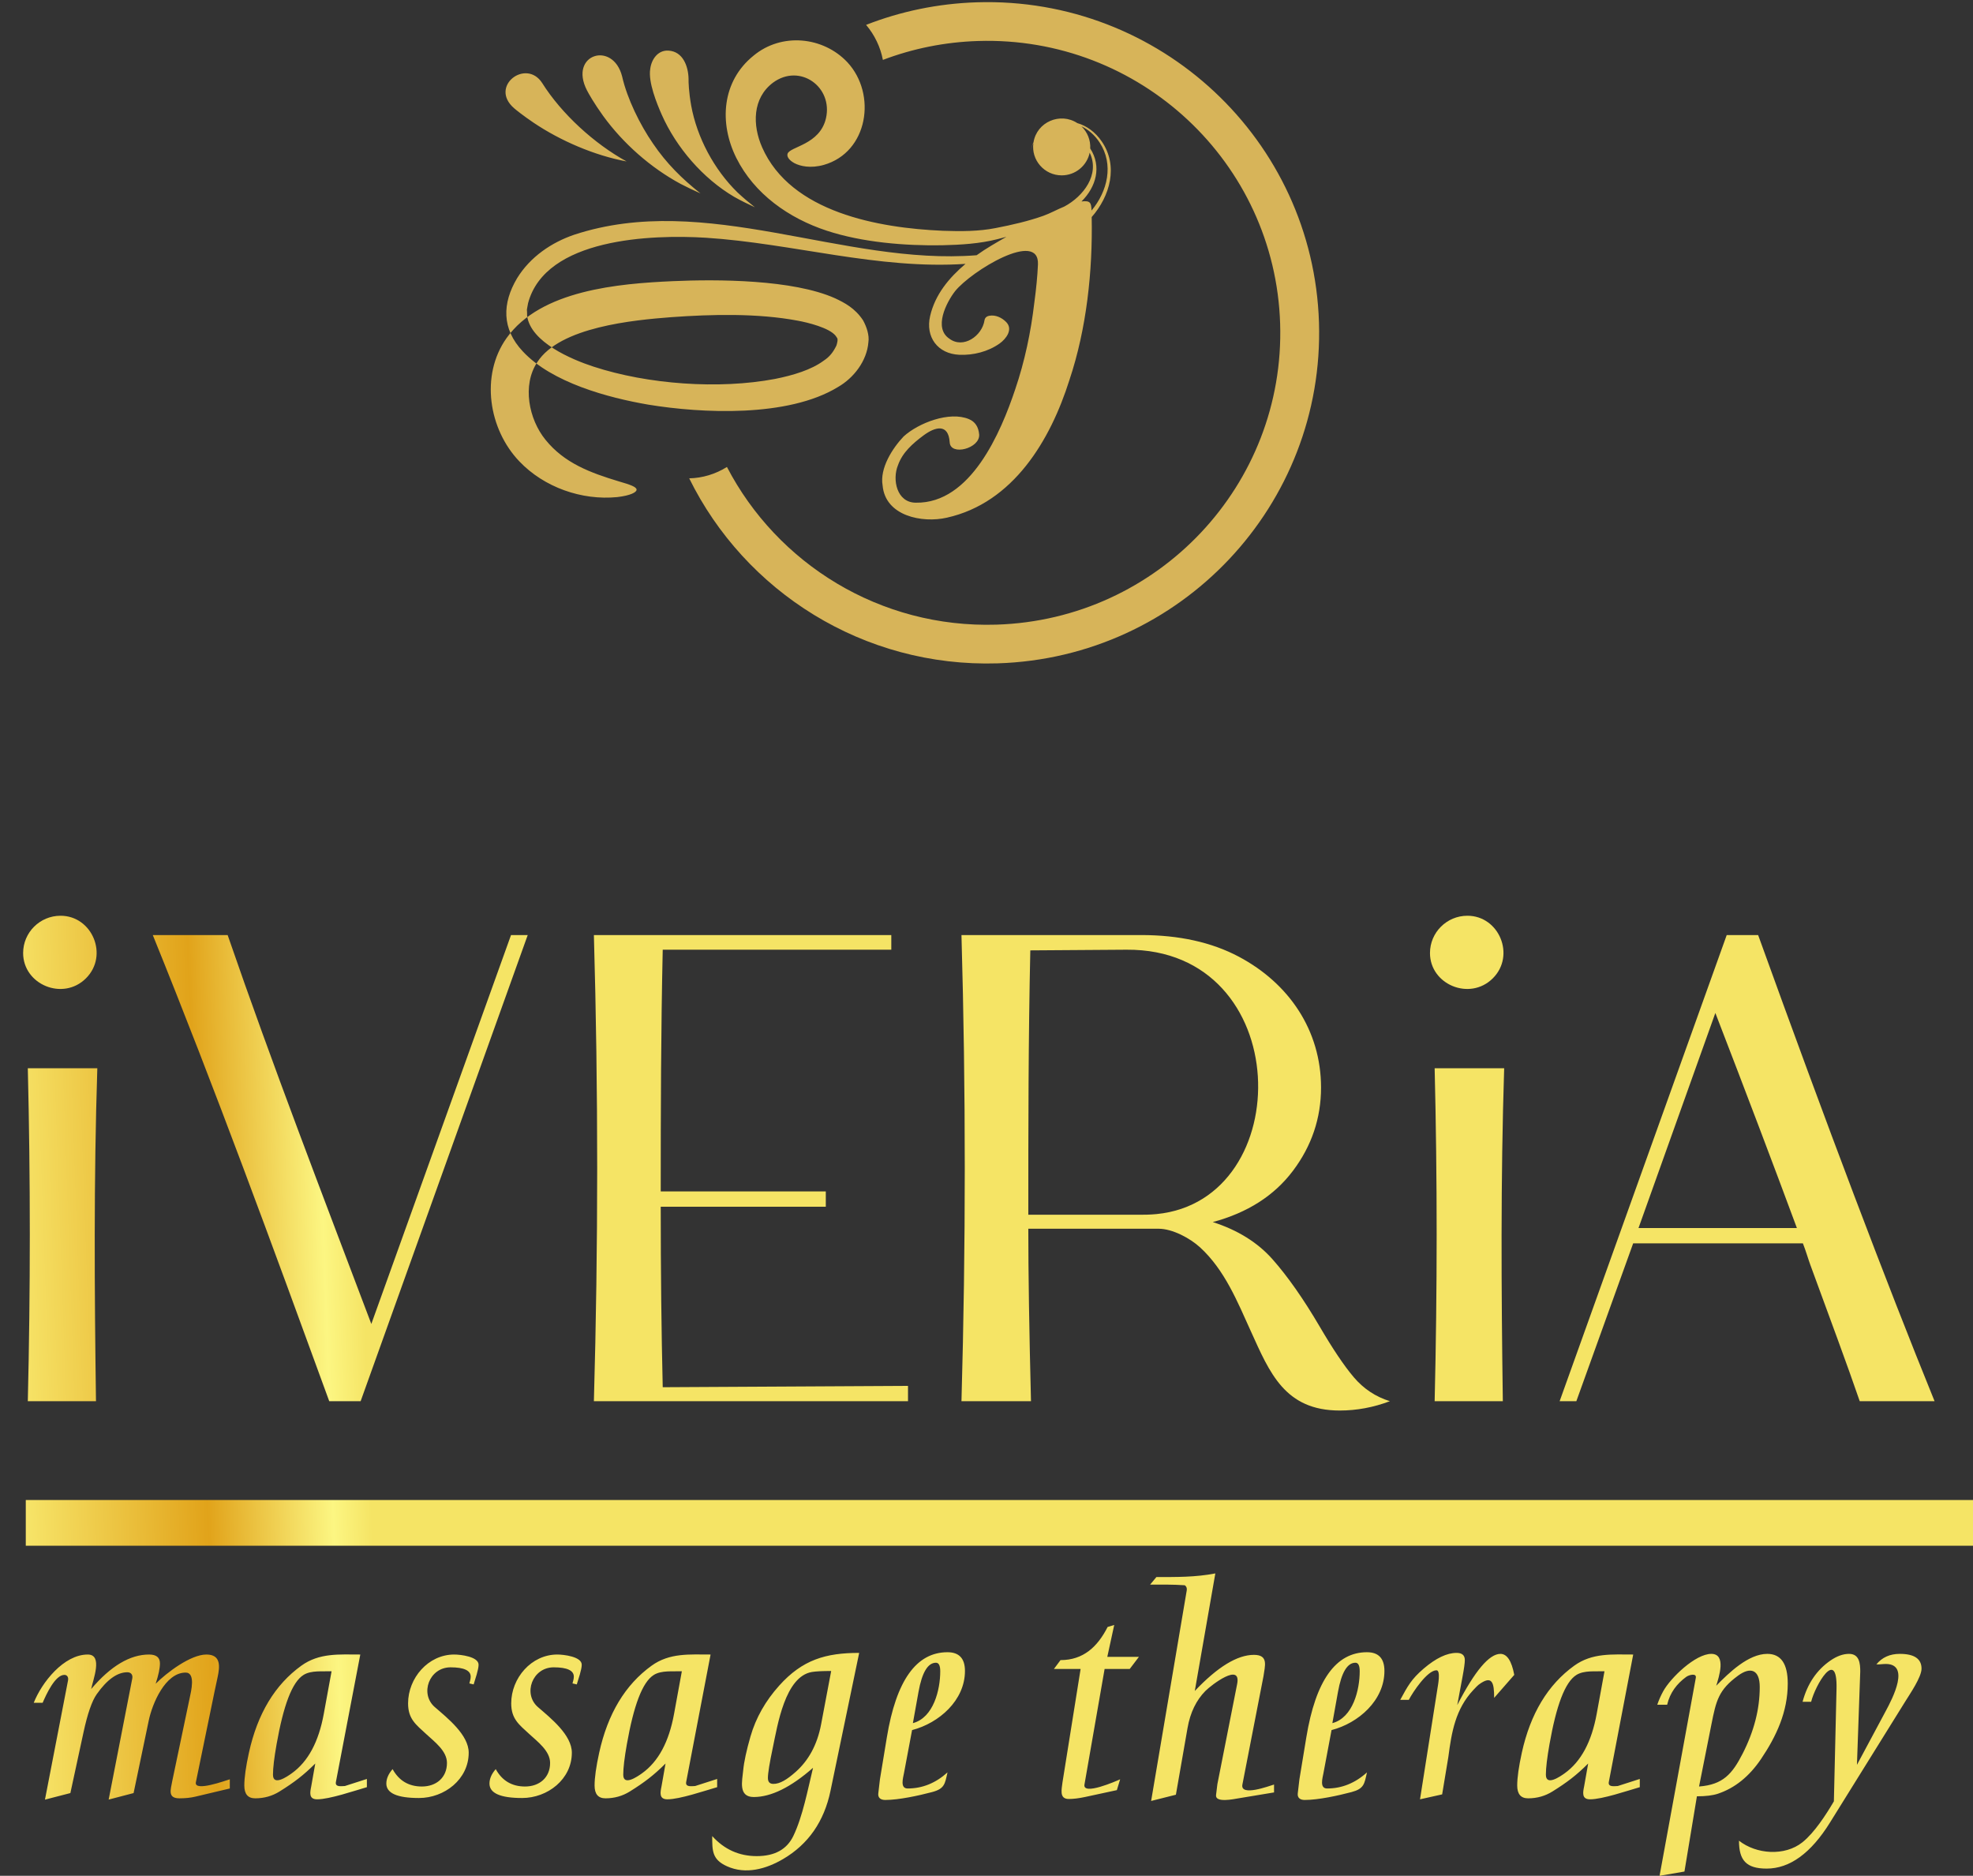 <?xml version="1.0" encoding="UTF-8"?> <svg xmlns="http://www.w3.org/2000/svg" width="284" height="270" viewBox="0 0 284 270" fill="none"><rect x="0" y="0" width="284" height="270" fill="#333333" stroke="none"/><path fill-rule="evenodd" clip-rule="evenodd" d="M140.609 0.331C166.979 -0.494 189.03 20.139 189.858 46.412C190.685 72.685 169.976 94.655 143.607 95.481C124.246 96.086 107.22 85.12 99.206 68.851C101.098 68.814 102.997 68.246 104.638 67.213C111.874 81.129 126.66 90.435 143.432 89.91C166.717 89.182 184.998 69.787 184.267 46.587C183.536 23.386 164.07 5.172 140.784 5.901C135.962 6.052 131.354 7.003 127.085 8.624C126.737 6.79 125.897 5.027 124.667 3.58C129.621 1.644 134.986 0.507 140.609 0.331ZM148.399 21.682C148.425 21.701 148.422 21.267 148.749 20.595C148.405 23.042 150.338 25.241 152.822 25.241C154.809 25.241 156.467 23.839 156.852 21.974C158.37 25.121 155.937 28.268 153.209 29.726C152.178 30.143 151.232 30.686 150.196 31.059C148.078 31.813 145.736 32.363 143.288 32.832C140.913 33.301 138.339 33.314 135.725 33.218C126.499 32.823 113.827 30.593 109.699 21.197C108.307 18.023 108.278 14.14 111.286 11.885C115.127 9.075 119.93 12.496 118.89 17.037C117.999 20.845 113.721 21.082 113.366 22.127C113.244 22.475 113.487 23.01 114.342 23.48C115.182 23.926 116.694 24.268 118.591 23.733C124.977 21.898 126.229 13.553 121.984 8.969C118.472 5.237 112.487 4.673 108.474 8.006C103.887 11.695 103.487 17.705 105.986 22.729C108.581 27.928 113.563 31.42 119 33.205C124.093 34.883 130.25 35.392 135.603 35.302C138.318 35.24 141.01 35.078 143.57 34.426L144.865 34.088C143.389 34.941 141.969 35.735 140.576 36.738C121.359 38.264 101.649 27.546 82.659 33.783C79.418 34.887 76.331 36.95 74.427 40.054C72.286 43.654 72.193 47.326 75.252 50.577C79.438 55.072 87.527 57.25 93.319 58.243C101.007 59.505 113.408 60.111 120.603 55.718C122.897 54.407 124.779 51.956 124.999 49.273C125.162 48.241 124.727 47.008 124.235 46.112C123.056 44.329 121.54 43.567 120.219 42.941C114.157 40.219 103.267 40.183 96.835 40.469C89.111 40.821 77.823 41.728 72.906 48.677C69.112 54.039 70.335 61.785 74.754 66.406C78.312 70.144 83.733 72.057 88.859 71.549C90.753 71.327 91.643 70.856 91.63 70.481C91.617 70.075 90.706 69.758 89.051 69.28C85.017 68.058 81.239 66.68 78.512 63.29C76.115 60.339 75.135 55.442 77.335 52.134C80.584 47.058 91.188 46.073 96.607 45.654C102.432 45.234 109.058 45.07 114.825 46.156C116.255 46.416 119.368 47.178 120.281 48.327L120.475 48.613C120.679 48.804 120.468 49.538 120.39 49.752C119.931 50.679 119.461 51.321 118.562 51.917C116.791 53.226 114.185 54.021 111.538 54.546C103.494 56.064 93.267 55.337 85.416 52.766C82.279 51.741 76.368 49.25 75.872 45.446C75.873 45.149 75.866 44.854 75.843 44.557L76.01 43.646C78.507 34.237 93.869 33.743 101.6 34.219C114.086 35.022 126.403 38.831 138.978 37.981C136.589 40.001 134.598 42.406 133.884 45.493C133.189 48.501 134.961 50.936 138.102 51.068C140.106 51.152 142.235 50.614 143.878 49.45C144.818 48.783 145.858 47.423 144.848 46.37C144.235 45.733 143.314 45.285 142.412 45.449C142.009 45.523 141.773 45.741 141.712 46.101C141.374 48.357 138.658 50.249 136.659 48.752C134.347 47.217 136.209 43.549 137.471 41.919C139.812 39.002 149.631 33.024 149.406 38.075C149.332 39.736 149.157 41.559 148.887 43.538C148.39 47.776 147.51 51.992 146.134 56.036C144.07 62.207 139.735 72.496 131.83 72.355C129.08 72.355 128.404 69.028 129.258 66.961C129.918 65.103 131.376 63.839 132.913 62.69C134.597 61.43 136.524 60.9 136.704 63.679C136.819 65.655 141.063 64.557 140.945 62.554C140.854 61.446 140.363 60.702 139.479 60.33C136.67 59.145 132.196 60.882 130.07 62.824C128.45 64.528 126.608 67.411 127.047 69.884C127.437 74.281 132.749 75.327 136.298 74.513C145.857 72.38 151.206 63.361 153.94 54.686C156.412 47.3 157.294 39.017 157.141 31.243C159.786 28.242 161.009 23.875 158.588 20.358C157.673 19.008 156.38 18.083 155.073 17.72C152.616 16.118 149.24 17.547 148.764 20.492C148.409 21.227 148.426 21.701 148.399 21.682ZM155.673 28.997C157.786 26.904 158.605 23.961 156.929 21.371C156.999 20.179 156.527 19.008 155.662 18.184C156.661 18.648 157.596 19.449 158.285 20.517C160.36 23.678 159.417 27.551 157.118 30.305C157.079 29.173 156.942 28.842 155.673 28.997ZM90.192 23.236C85.571 20.71 80.833 16.391 78.032 11.933C75.721 8.375 70.361 12.421 73.996 15.573C74.266 15.812 75.323 16.662 76.815 17.668C80.688 20.272 85.58 22.38 90.192 23.236ZM100.828 27.836C98.162 25.725 95.931 23.517 94 20.669C92.13 17.964 90.283 14.227 89.55 11.002C88.23 5.805 81.821 7.814 84.491 13.007C84.691 13.409 85.521 14.888 86.834 16.703C89.703 20.652 93.671 24.157 97.978 26.473C98.933 26.968 99.846 27.403 100.828 27.836ZM108.661 29.835C107.771 29.128 106.999 28.483 106.163 27.703C102.8 24.419 100.333 19.813 99.491 15.195C99.137 13.198 99.1 11.735 99.114 11.341C99.075 9.559 98.32 7.393 96.196 7.283C94.671 7.207 93.759 8.572 93.595 9.935C93.292 11.816 94.53 14.875 95.256 16.515C97.363 21.259 101.178 25.677 105.668 28.327C106.686 28.898 107.605 29.35 108.661 29.835Z" fill="#D7B459"></path><path d="M33.079 256.108V257.43L28.101 258.611C27.441 258.767 26.676 258.847 25.822 258.847C24.069 258.847 24.595 257.537 24.788 256.39L27.316 244.348C27.493 243.506 28.195 240.748 26.724 240.748C23.784 240.748 21.916 245.226 21.412 247.647L19.23 258.091L15.641 259.029L19.04 241.599C19.154 241.011 18.802 240.701 18.329 240.701C16.874 240.701 15.405 241.762 13.918 243.866C13.228 244.844 12.598 246.673 12.02 249.349L10.13 258.091L6.471 259.036L9.792 241.882C9.892 241.357 9.616 241.078 9.269 241.078C7.926 241.078 6.638 243.934 6.139 245.095H4.857C6.015 242.168 9.172 238.148 12.636 238.148C14.858 238.148 13.379 241.784 13.127 243.111C15.932 239.803 18.716 238.148 21.459 238.148C22.502 238.148 23.024 238.574 23.024 239.425C23.024 240.118 22.819 241.094 22.408 242.354C23.993 240.763 27.428 238.148 29.712 238.148C31.861 238.148 31.637 239.933 31.326 241.394L30.899 243.394L28.195 256.531C27.901 257.964 32.495 256.279 33.079 256.108ZM4.536 215.91H284V222.491H3.711V215.91H4.536ZM51.862 238.148L48.352 256.485C48.206 257.258 49.098 257.097 49.641 257.077L52.811 256.059V257.241C51.004 257.761 47.425 258.99 45.649 258.99C44.399 258.99 44.635 257.951 44.795 257.146L45.38 253.838C43.678 255.533 42.361 256.535 40.249 257.855C39.206 258.508 38.035 258.847 36.732 258.847C35.688 258.847 35.167 258.233 35.167 257.005C35.167 255.87 35.387 254.294 35.831 252.279C37.063 246.671 39.579 242.493 43.373 239.756C45.963 237.887 48.861 238.148 51.862 238.148ZM47.727 240.559C46.443 240.605 44.803 240.401 43.704 241.078C42.027 242.11 40.793 245.538 39.814 251.05C39.468 253 39.293 254.468 39.293 255.445C39.293 257.142 41.368 255.695 41.982 255.256C44.369 253.553 45.874 250.688 46.604 246.694L47.727 240.559ZM68.178 242.45L67.562 242.308C67.636 241.939 67.74 241.775 67.752 241.362C67.778 240.451 66.787 239.991 64.859 239.991C61.768 239.991 60.394 243.811 62.582 245.711C64.423 247.306 67.467 249.717 67.467 252.279C67.467 256.108 63.974 258.801 60.305 258.801C57.175 258.801 55.61 258.107 55.61 256.72C55.61 256.029 55.909 255.335 56.511 254.642C57.428 256.311 58.834 257.146 60.732 257.146C62.791 257.146 64.337 255.87 64.337 253.751C64.337 252.013 62.525 250.691 61.35 249.6C59.871 248.233 58.74 247.431 58.74 245.174C58.74 241.548 61.625 238.148 65.38 238.148C66.272 238.148 68.889 238.446 68.889 239.614C68.889 240.332 68.409 241.666 68.178 242.45ZM83.024 242.45L82.407 242.308C82.483 241.939 82.586 241.775 82.597 241.362C82.623 240.451 81.634 239.991 79.704 239.991C76.615 239.991 75.242 243.813 77.429 245.711C79.266 247.304 82.313 249.717 82.313 252.279C82.313 256.108 78.82 258.801 75.152 258.801C72.02 258.801 70.456 258.107 70.456 256.72C70.456 256.029 70.755 255.335 71.357 254.642C72.273 256.311 73.681 257.146 75.578 257.146C77.637 257.146 79.183 255.87 79.183 253.751C79.183 252.015 77.368 250.686 76.195 249.6C74.721 248.235 73.586 247.431 73.586 245.174C73.586 241.548 76.472 238.148 80.225 238.148C81.117 238.148 83.737 238.446 83.737 239.614C83.737 240.329 83.256 241.668 83.024 242.45ZM102.283 238.148L98.772 256.485C98.625 257.258 99.516 257.097 100.061 257.077L103.23 256.059V257.241C101.424 257.761 97.845 258.99 96.069 258.99C94.818 258.99 95.054 257.951 95.215 257.146L95.799 253.838C94.097 255.533 92.78 256.535 90.669 257.855C89.624 258.508 88.456 258.847 87.151 258.847C86.107 258.847 85.586 258.233 85.586 257.005C85.586 255.87 85.808 254.294 86.249 252.279C87.483 246.671 89.998 242.493 93.792 239.756C96.383 237.887 99.279 238.148 102.283 238.148ZM98.147 240.559C96.862 240.605 95.223 240.402 94.124 241.078C92.448 242.111 91.212 245.538 90.234 251.05C89.889 252.999 89.712 254.468 89.712 255.445C89.712 257.142 91.788 255.692 92.4 255.256C94.789 253.552 96.295 250.688 97.025 246.694L98.147 240.559ZM123.673 237.913L119.546 257.761C118.63 262.171 116.353 265.456 112.717 267.589C110.266 269.028 107.337 269.841 104.652 268.63C102.496 267.659 102.519 266.407 102.519 264.282C104.258 266.204 106.393 267.165 108.923 267.165C111.516 267.165 113.261 266.196 114.187 264.282C115.555 261.453 116.276 257.562 117.032 254.453C113.839 257.257 110.993 258.659 108.496 258.659C106.234 258.659 106.838 256.318 106.977 254.831C107.094 253.572 107.453 251.944 108.021 249.963C108.807 247.225 110.212 244.799 112.148 242.638C115.505 238.889 118.861 237.913 123.673 237.913ZM119.642 240.519C118.368 240.519 117.448 240.566 116.875 240.661C112.99 241.31 111.914 248.378 111.247 251.524C110.774 253.757 110.535 255.225 110.535 255.918C110.535 256.485 110.792 256.76 111.301 256.769C112.257 256.786 113.285 256.152 114.559 255.019C116.317 253.453 117.619 251.238 118.195 248.184L119.642 240.519ZM131.287 249.025L130.124 255.208C129.992 255.915 129.531 257.43 130.645 257.43C132.765 257.43 134.677 256.659 136.385 255.115C136.018 256.783 135.965 257.471 134.156 257.95C132.266 258.451 129.381 259.083 127.421 259.083C126.757 259.083 126.352 258.765 126.424 258.139L126.661 256.108L127.658 250.059C129.002 241.9 131.895 237.817 136.385 237.817C138.061 237.817 138.899 238.715 138.899 240.512C138.899 244.75 135.171 248.015 131.287 249.025ZM131.404 248.025C134.382 247.237 135.342 243.214 135.342 240.559C135.342 239.74 135.137 239.33 134.725 239.33C133.555 239.33 132.713 240.737 132.211 243.536L131.404 248.025ZM160.385 233.895L159.389 238.481H163.942L162.615 240.227H159.001L156.101 256.863C155.818 258.492 160.686 256.36 161.238 256.108L160.764 257.667L156.164 258.659C155.28 258.847 154.505 258.942 153.84 258.942C152.408 258.942 152.844 257.467 152.94 256.531L155.546 240.227H151.705L152.653 238.952C155.94 238.952 157.982 237.038 159.436 234.18L160.385 233.895ZM171.982 243.394C175.261 239.929 178.1 238.196 180.496 238.196C182.655 238.196 182.061 239.828 181.871 241.267L178.835 256.863C178.492 258.648 182.694 257.066 183.39 256.863V257.997L178.267 258.847C177.579 258.96 174.899 259.537 175.041 258.375L175.232 256.816L178.077 242.401C178.709 239.2 174.349 242.542 173.507 243.394C172.202 244.716 171.326 246.495 170.938 248.726L169.262 258.328L165.697 259.226L170.821 228.932C170.886 228.544 170.724 228.288 170.535 228.177C168.848 228.062 167.242 228.083 165.554 228.083L166.456 226.996C169.335 226.996 172.053 227.031 174.939 226.475L171.982 243.394ZM191.667 249.025L190.504 255.208C190.371 255.921 189.913 257.43 191.025 257.43C193.144 257.43 195.058 256.659 196.765 255.115C196.399 256.784 196.343 257.47 194.535 257.95C192.645 258.451 189.76 259.083 187.8 259.083C187.136 259.083 186.732 258.765 186.804 258.139L187.042 256.108L188.038 250.059C189.382 241.9 192.275 237.817 196.765 237.817C198.441 237.817 199.279 238.715 199.279 240.512C199.279 244.749 195.551 248.015 191.667 249.025ZM191.785 248.025C194.761 247.237 195.721 243.214 195.721 240.559C195.721 239.74 195.515 239.33 195.105 239.33C193.935 239.33 193.093 240.737 192.591 243.536L191.785 248.025ZM217.967 241.078L215.073 244.387C215.073 242.22 214.811 241.025 212.836 242.496C212.712 242.588 212.455 242.847 212.077 243.252C209.499 246.009 208.944 249.329 208.48 252.894L207.587 258.28L204.401 258.99L206.916 243.016C206.973 242.65 207.412 240.417 206.773 240.417C205.46 240.417 203.379 243.536 202.789 244.671H201.555C202.618 242.718 203.138 241.707 204.923 240.18C206.69 238.668 208.275 237.913 209.667 237.913C210.458 237.913 210.852 238.259 210.852 238.952C210.852 239.362 210.742 240.166 210.519 241.362L209.761 245.426C212.292 240.512 214.361 238.054 215.975 238.054C216.924 238.054 217.587 239.061 217.967 241.078ZM235.089 238.148L231.58 256.485C231.434 257.254 232.322 257.097 232.868 257.077L236.037 256.059V257.241C234.229 257.761 230.653 258.99 228.875 258.99C227.627 258.99 227.86 257.951 228.021 257.146L228.606 253.838C226.907 255.533 225.586 256.535 223.476 257.855C222.432 258.508 221.262 258.847 219.96 258.847C218.916 258.847 218.392 258.233 218.392 257.005C218.392 255.87 218.615 254.294 219.056 252.279C220.29 246.671 222.806 242.492 226.599 239.756C229.189 237.886 232.086 238.148 235.089 238.148ZM230.955 240.559C229.67 240.605 228.029 240.401 226.93 241.078C225.254 242.11 224.018 245.537 223.041 251.05C222.696 252.998 222.519 254.468 222.519 255.445C222.519 257.142 224.595 255.692 225.207 255.256C227.597 253.552 229.101 250.688 229.832 246.694L230.955 240.559ZM244.258 258.557L242.465 269.386L238.883 270L244.101 241.504C244.234 240.776 243.117 241.077 242.726 241.362C241.349 242.367 240.385 243.645 239.974 245.378H238.552C238.773 244.717 239.061 244.069 239.404 243.441C240.465 241.506 244.04 238.054 246.33 238.054C248.555 238.054 247.407 241.434 247.041 242.638C248.872 240.776 251.661 238.054 254.393 238.054C256.355 238.054 257.335 239.479 257.335 242.322C257.335 246.393 255.705 249.904 253.485 253.193C251.789 255.706 249.713 257.366 247.302 258.178C246.55 258.432 245.523 258.557 244.258 258.557ZM244.567 257.146C248.018 256.882 249.346 255.337 250.837 252.421C252.478 249.21 253.303 246.009 253.303 242.826C253.303 240.283 251.949 239.901 250.204 241.173C247.364 243.244 247.027 244.786 246.346 248.206L244.567 257.146ZM270.093 239.566C270.915 238.559 272.038 238.054 273.46 238.054C275.547 238.054 276.591 238.764 276.591 240.18C276.591 241.401 274.936 243.794 274.22 244.953L263.407 262.344C260.665 266.754 257.619 268.961 254.299 268.961C251.357 268.961 250.315 267.772 250.315 264.944C252.813 266.914 256.902 267.2 259.438 265.18C261.167 263.803 262.853 261.188 263.975 259.281L264.355 243.064C264.496 237.028 261.268 242.607 260.702 244.953H259.468C260.164 242.346 261.513 240.362 263.501 239C264.416 238.373 265.302 238.054 266.156 238.054C267.65 238.054 267.77 239.437 267.77 240.591L267.295 254.027L271.469 246.23C272.34 244.604 275.201 239.233 271.137 239.519L270.474 239.566H270.093ZM8.717 131.81C13.281 131.81 15.678 137.528 12.372 140.819C9.066 144.112 3.33 141.724 3.33 137.178C3.33 134.216 5.743 131.81 8.717 131.81ZM4.003 201.685C4.385 185.714 4.39 169.732 4.003 153.76H14.009C13.493 169.743 13.596 185.7 13.816 201.685H4.003ZM73.558 134.59H75.962L51.911 201.685H47.391C39.194 179.231 30.979 156.745 21.992 134.59H32.768C39.247 153.383 46.421 171.968 53.45 190.567L73.558 134.59ZM130.701 199.481V201.685H85.486C86.118 179.317 86.121 156.959 85.486 134.59H128.296V136.699H95.395C95.138 148.3 95.107 159.889 95.107 171.492H118.868V173.697H95.107C95.107 182.962 95.203 191.621 95.395 199.673L130.701 199.481ZM174.571 175.902C178.161 177.051 181.035 178.843 183.181 181.269C185.327 183.695 187.6 186.919 189.964 190.95C191.831 194.139 193.459 196.577 194.868 198.235C196.277 199.894 198.011 201.047 200.064 201.685C197.69 202.581 195.286 203.028 192.848 203.028C184.948 203.028 182.764 197.598 180.054 191.621C178.113 187.341 176.282 182.785 172.742 179.544C171.304 178.225 168.77 176.861 166.777 176.861H148.018C148.018 183.186 148.146 191.461 148.403 201.685H138.397C139.03 179.314 139.032 156.962 138.397 134.59H148.403H164.277C169.727 134.59 174.414 135.631 178.322 137.705C185.522 141.526 190.155 148.295 190.155 156.539C190.155 160.949 188.805 164.945 186.113 168.521C183.422 172.098 179.572 174.561 174.571 175.902ZM148.306 136.795C148.026 149.483 148.018 162.157 148.018 174.847H164.083C164.665 174.847 165.471 174.85 166.489 174.751C186.817 172.75 186.452 136.531 162.16 136.699L148.306 136.795ZM211.223 131.81C215.787 131.81 218.182 137.53 214.879 140.819C211.572 144.111 205.836 141.724 205.836 137.178C205.836 134.216 208.249 131.81 211.223 131.81ZM206.508 201.685C206.891 185.713 206.896 169.733 206.508 153.76H216.515C216.002 169.745 216.101 185.699 216.322 201.685H206.508ZM267.695 201.685C265.898 196.445 263.461 189.916 260.575 182.035C260.257 181.166 259.967 180.119 259.516 178.968H235.082L226.904 201.685H224.499L248.549 134.59H253.072C263.013 162.13 271.478 184.497 278.469 201.685H267.695ZM235.851 176.765H258.652C255.316 167.754 251.404 157.435 246.914 145.803L235.851 176.765Z" fill="url(#paint0_linear_52_94)"></path><defs><linearGradient id="paint0_linear_52_94" x1="-103.943" y1="-315.151" x2="34.668" y2="-320.009" gradientUnits="userSpaceOnUse"><stop stop-color="#B86E11"></stop><stop offset="0.13" stop-color="#ECC439"></stop><stop offset="0.18" stop-color="#E7AC18"></stop><stop offset="0.3" stop-color="#E5B736"></stop><stop offset="0.35" stop-color="#F5CC43"></stop><stop offset="0.42" stop-color="#E7BE3D"></stop><stop offset="0.57" stop-color="#FFFD86"></stop><stop offset="0.83" stop-color="#E1A31A"></stop><stop offset="0.96" stop-color="#FCF682"></stop><stop offset="1" stop-color="#F5E465"></stop></linearGradient></defs></svg> 